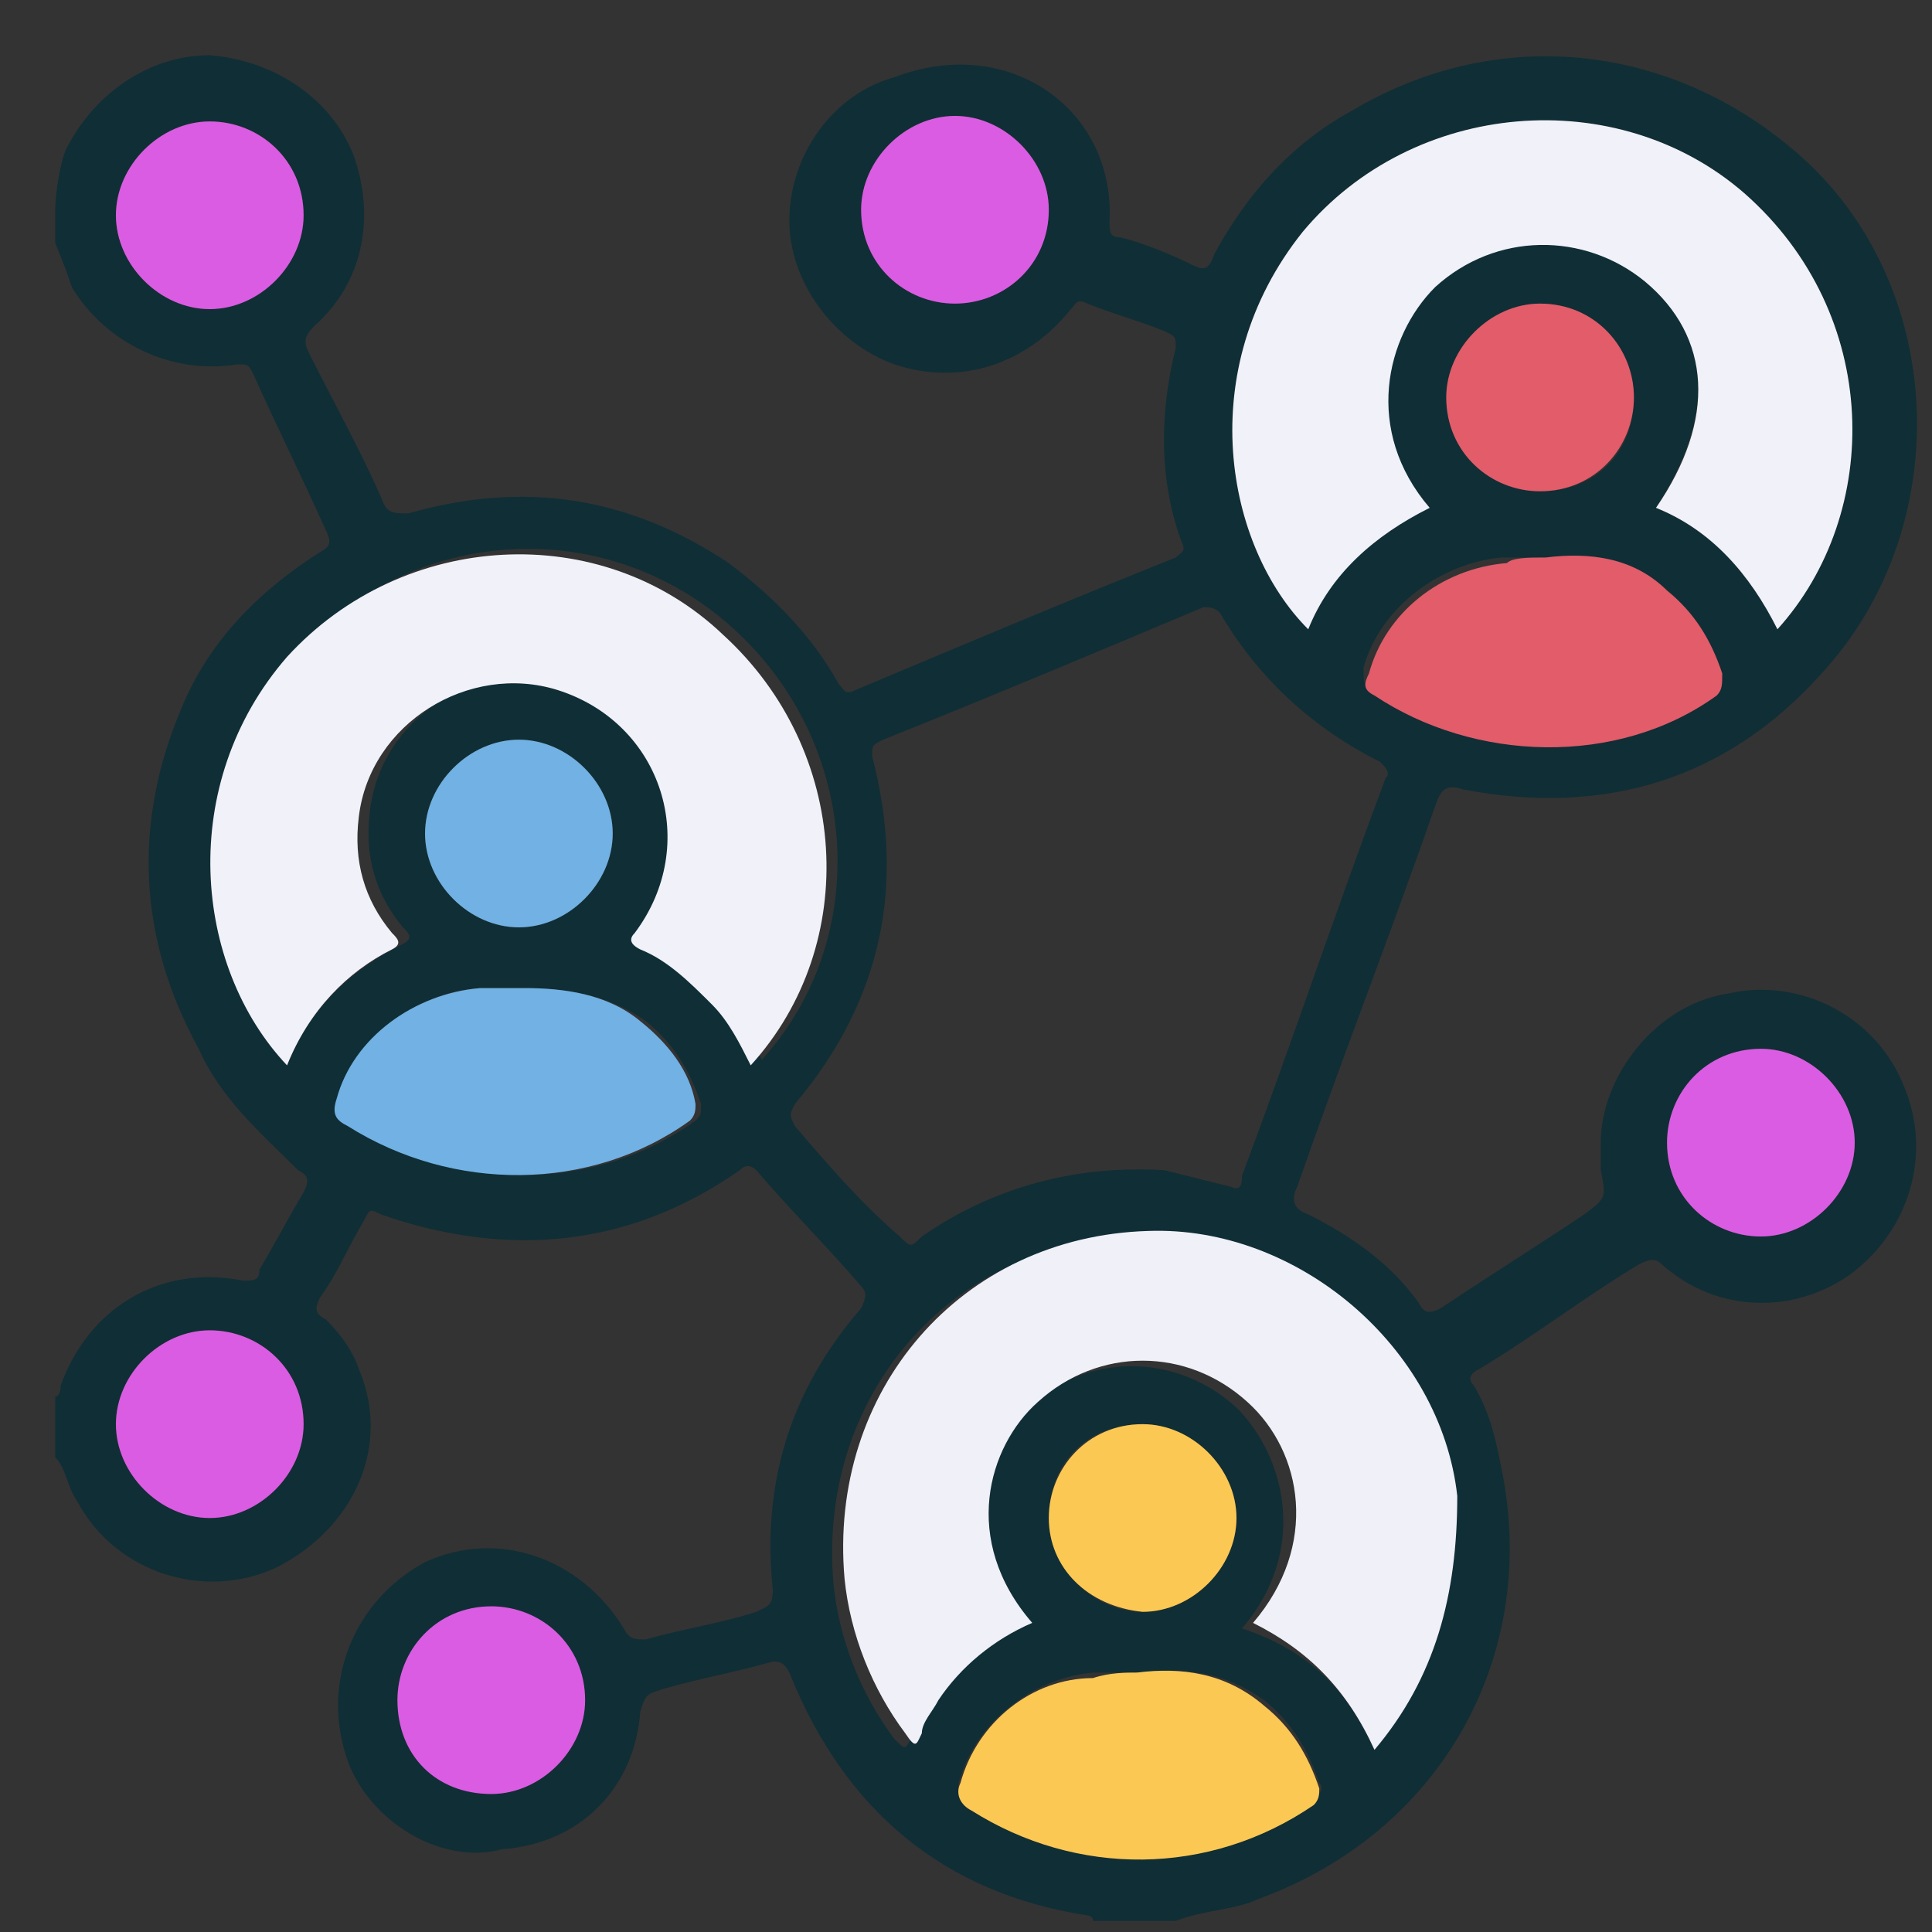 <svg xmlns="http://www.w3.org/2000/svg" xmlns:xlink="http://www.w3.org/1999/xlink" id="Calque_1" x="0px" y="0px" viewBox="0 0 35 35" style="enable-background:new 0 0 35 35;" xml:space="preserve"><rect x="0" y="0" width="35" height="35" fill="#333333" stroke="none"/><style type="text/css">	.st0{fill:#102E35;}	.st1{fill:#F0F0F8;}	.st2{fill:#F1F1F9;}	.st3{fill:#F0F1F9;}	.st4{fill:#FCC854;}	.st5{fill:#71B1E4;}	.st6{fill:#E25C6A;}	.st7{fill:#DA5CE2;}</style><path class="st0" d="M21.3,34.8c-0.5,0-1,0-1.5,0c0-0.1-0.1-0.1-0.1-0.1c-2.6-0.4-4.4-1.9-5.4-4.4c-0.1-0.2-0.2-0.2-0.3-0.2 c-0.7,0.2-1.3,0.3-2,0.5c-0.3,0.1-0.3,0.1-0.4,0.4c-0.1,1.4-1.1,2.4-2.5,2.5C8,33.8,6.7,33,6.3,31.9c-0.5-1.4,0.1-2.9,1.4-3.6 c1.3-0.6,2.8-0.1,3.6,1.2c0.1,0.2,0.2,0.2,0.4,0.2c0.7-0.2,1.4-0.3,2-0.5c0.2-0.1,0.3-0.1,0.3-0.4c-0.2-1.9,0.3-3.6,1.6-5.1 c0.1-0.2,0.1-0.3,0-0.4c-0.6-0.7-1.3-1.4-1.9-2.1c-0.1-0.1-0.2-0.1-0.3,0c-2,1.4-4.2,1.6-6.5,0.8c-0.2-0.1-0.2-0.1-0.3,0.1 c-0.3,0.5-0.5,1-0.8,1.4c-0.1,0.2-0.1,0.3,0.1,0.4c0.3,0.3,0.5,0.6,0.6,0.9c0.6,1.4-0.1,2.9-1.5,3.6c-1.3,0.6-2.9,0.1-3.6-1.2 c-0.2-0.3-0.2-0.6-0.4-0.8c0-0.4,0-0.7,0-1.1c0.1,0,0.1-0.2,0.1-0.2c0.5-1.4,1.8-2.2,3.3-1.9c0.2,0,0.3,0,0.3-0.2 c0.3-0.5,0.5-0.9,0.8-1.4c0.1-0.2,0.1-0.3-0.1-0.4C4.7,20.5,4,19.9,3.6,19c-1.1-2-1.2-4.1-0.3-6.2c0.5-1.2,1.4-2.1,2.5-2.8 C6,9.9,6,9.8,5.9,9.6C5.5,8.7,5,7.7,4.6,6.8C4.5,6.6,4.5,6.6,4.3,6.6c-1.2,0.2-2.4-0.4-3-1.4C1.2,4.9,1.2,4.9,1,4.4C1,4,1,4.2,1,3.8 c0-0.3,0.1-0.9,0.2-1.1c0.5-1,1.5-1.7,2.6-1.7C5,1.1,6,1.8,6.4,2.8c0.4,1.1,0.2,2.3-0.7,3.1C5.5,6.1,5.5,6.2,5.6,6.4 C6,7.2,6.5,8.1,6.9,9C7,9.3,7.1,9.3,7.4,9.3c2.1-0.6,4-0.3,5.8,0.9c0.8,0.6,1.5,1.3,2,2.2c0.1,0.1,0.1,0.2,0.3,0.1 c1.9-0.8,3.8-1.6,5.8-2.4c0.1-0.1,0.2-0.1,0.1-0.3c-0.4-1.1-0.4-2.3-0.1-3.5c0-0.2,0-0.2-0.2-0.3c-0.5-0.2-0.9-0.3-1.4-0.5 c-0.2-0.1-0.2,0-0.3,0.1c-0.8,1-2,1.4-3.2,1c-1.1-0.4-1.9-1.5-1.9-2.6c0-1.2,0.8-2.3,1.9-2.6C18.3,0.6,20.2,2,20.1,4 c0,0.2,0,0.3,0.2,0.3c0.4,0.1,0.9,0.3,1.3,0.5c0.2,0.1,0.3,0.1,0.4-0.2c0.6-1.1,1.4-2,2.5-2.6c2.7-1.6,5.9-1.2,8.2,0.9 c2.6,2.4,2.7,6.7,0.3,9.3c-1.7,1.9-3.9,2.6-6.5,2.1c-0.3-0.1-0.4,0-0.5,0.3c-0.8,2.3-1.7,4.6-2.5,6.9c-0.1,0.2-0.1,0.4,0.2,0.5 c0.8,0.4,1.5,0.9,2,1.6c0.1,0.2,0.2,0.2,0.4,0.1c0.9-0.6,1.7-1.1,2.6-1.7c0.4-0.3,0.4-0.3,0.3-0.8c0-0.1,0-0.3,0-0.5 C29,19.5,30,18.2,31.3,18c1.3-0.3,2.7,0.4,3.2,1.7c0.5,1.2,0.1,2.6-1,3.4c-1,0.7-2.4,0.7-3.4-0.2c-0.1-0.1-0.2-0.1-0.4,0 c-1,0.6-1.9,1.3-2.9,1.9c-0.2,0.1-0.2,0.2-0.1,0.3c0.3,0.5,0.4,1,0.5,1.5c0.7,3.4-1.1,6.6-4.4,7.8C22.4,34.6,21.8,34.6,21.3,34.8z  M22.3,21.5c0.2,0.1,0.2-0.1,0.2-0.2c0.9-2.4,1.7-4.8,2.6-7.2c0.1-0.1,0-0.2-0.1-0.3c-1.2-0.6-2.2-1.5-2.9-2.7 C22,11,21.9,11,21.8,11c-1.9,0.8-3.8,1.6-5.8,2.4c-0.2,0.1-0.2,0.1-0.2,0.3c0.6,2.3,0.2,4.4-1.4,6.3c-0.1,0.2-0.1,0.2,0,0.4 c0.6,0.7,1.2,1.4,1.9,2c0.2,0.2,0.2,0.2,0.4,0c1.3-0.9,2.8-1.3,4.4-1.2C21.5,21.3,21.9,21.4,22.3,21.5z M24.9,31.7 c1.1-1.4,1.5-2.8,1.3-4.5c-0.4-2.7-2.9-4.9-5.6-4.8c-3.4,0.1-5.8,2.9-5.5,6.3c0.1,1,0.5,2,1.1,2.8c0.2,0.2,0.2,0.2,0.3,0 c0.1-0.2,0.2-0.4,0.3-0.6c0.4-0.6,1-1.1,1.7-1.4c-1.3-1.5-0.8-3.2,0.1-4c1.1-1,2.7-1,3.8,0c0.9,0.9,1.3,2.6,0.1,4 C23.7,29.9,24.4,30.6,24.9,31.7z M5.2,19.3c0.4-1,1.1-1.7,2.1-2.2c0.2-0.1,0.1-0.2,0-0.3c-0.5-0.6-0.7-1.3-0.6-2.1 c0.2-1.7,1.9-2.8,3.6-2.3c1.9,0.6,2.6,2.8,1.4,4.4c-0.1,0.2-0.1,0.2,0.1,0.3c0.5,0.2,0.9,0.6,1.3,1c0.3,0.3,0.5,0.7,0.7,1.1 c2-2.2,1.8-5.7-0.5-7.8c-2.3-2.1-5.8-1.9-7.9,0.4C3.2,14.2,3.5,17.5,5.2,19.3z M32.2,11.4c1.9-2.1,1.9-5.7-0.6-7.9 c-2.3-2-6-1.7-8,0.7c-2,2.5-1.4,5.7,0.1,7.2c0.4-1,1.2-1.8,2.2-2.2c-1.2-1.4-0.9-3.1,0.1-4c1.1-1,2.6-1.1,3.8-0.1 c1.2,1,1.3,2.4,0.2,4.1C31,9.6,31.7,10.4,32.2,11.4z M20.6,30.3c-0.2,0-0.5,0-0.8,0c-1.1,0.1-2.1,0.9-2.4,1.9 c-0.1,0.2,0,0.4,0.2,0.5c1.9,1.2,4.3,1.2,6.2-0.1c0.1-0.1,0.2-0.2,0.1-0.3c-0.2-0.6-0.5-1.1-1-1.5C22.2,30.3,21.5,30.2,20.6,30.3z  M9.5,17.9c-0.3,0-0.5,0-0.7,0c-1.2,0-2.3,0.9-2.6,2c-0.1,0.2,0,0.3,0.2,0.5c1.9,1.2,4.4,1.2,6.2-0.1c0.1-0.1,0.1-0.1,0.1-0.3 c-0.2-0.6-0.5-1.1-1-1.5C11,18,10.2,17.9,9.5,17.9z M28,10.1c-0.3,0-0.5,0-0.8,0c-1.1,0.1-2.2,0.9-2.5,2c0,0.2,0,0.3,0.1,0.4 c1.8,1.3,4.4,1.3,6.2,0c0.2-0.1,0.2-0.2,0.1-0.4c-0.2-0.6-0.5-1.1-1-1.5C29.5,10.1,28.8,10,28,10.1z M29.6,7.2 c0-0.9-0.8-1.7-1.7-1.7c-0.9,0-1.7,0.8-1.7,1.7c0,0.9,0.8,1.7,1.7,1.7C28.9,8.9,29.6,8.2,29.6,7.2z M19,27.5c0,0.9,0.8,1.7,1.7,1.7 c0.9,0,1.7-0.8,1.7-1.7c0-0.9-0.8-1.7-1.7-1.7C19.7,25.8,19,26.5,19,27.5z M7.2,30.8c0,0.9,0.8,1.7,1.7,1.7c0.9,0,1.7-0.8,1.7-1.7 c0-0.9-0.8-1.7-1.7-1.7C7.9,29.2,7.2,29.9,7.2,30.8z M9.4,13.4c-0.9,0-1.7,0.8-1.7,1.7c0,0.9,0.8,1.7,1.7,1.7c0.9,0,1.7-0.8,1.7-1.7 C11.1,14.2,10.3,13.4,9.4,13.4z M17.3,5.5c0.9,0,1.7-0.8,1.7-1.7c0-0.9-0.8-1.7-1.7-1.7c-0.9,0-1.7,0.8-1.7,1.7 C15.6,4.8,16.4,5.5,17.3,5.5z M3.8,24.1c-0.9,0-1.7,0.8-1.7,1.7c0,0.9,0.8,1.7,1.7,1.7c0.9,0,1.7-0.8,1.7-1.7 C5.5,24.8,4.7,24.1,3.8,24.1z M5.5,3.9c0-0.9-0.7-1.7-1.7-1.7c-0.9,0-1.7,0.8-1.7,1.7c0,0.9,0.8,1.7,1.7,1.7 C4.7,5.5,5.5,4.8,5.5,3.9z M31.9,22.4c0.9,0,1.7-0.8,1.7-1.7c0-0.9-0.8-1.7-1.7-1.7c-0.9,0-1.7,0.8-1.7,1.7 C30.2,21.7,31,22.4,31.9,22.4z"></path><path class="st1" d="M24.9,31.7c-0.5-1.1-1.2-1.8-2.2-2.3c1.2-1.4,0.9-3.1-0.1-4c-1.1-1-2.7-1-3.8,0c-0.9,0.8-1.4,2.5-0.1,4 c-0.7,0.3-1.3,0.8-1.7,1.4c-0.1,0.2-0.3,0.4-0.3,0.6c-0.1,0.2-0.1,0.3-0.3,0c-0.6-0.8-1-1.8-1.1-2.8c-0.3-3.4,2.1-6.2,5.5-6.3 c2.7-0.1,5.3,2.1,5.6,4.8C26.4,28.9,26,30.4,24.9,31.7z"></path><path class="st2" d="M5.2,19.3c-1.7-1.8-2-5.1,0-7.4c2.1-2.3,5.7-2.5,7.9-0.4c2.3,2.1,2.5,5.6,0.5,7.8c-0.2-0.4-0.4-0.8-0.7-1.1 c-0.4-0.4-0.8-0.8-1.3-1c-0.2-0.1-0.2-0.2-0.1-0.3c1.2-1.6,0.5-3.8-1.4-4.4c-1.6-0.5-3.4,0.6-3.6,2.3c-0.1,0.8,0.1,1.5,0.6,2.1 c0.1,0.1,0.2,0.2,0,0.3C6.3,17.6,5.6,18.3,5.2,19.3z"></path><path class="st3" d="M32.2,11.4C31.7,10.4,31,9.6,30,9.2c1.1-1.6,1-3.1-0.2-4.1c-1.1-0.9-2.7-0.9-3.8,0.1c-0.9,0.9-1.3,2.6-0.1,4 c-1,0.5-1.8,1.2-2.2,2.2c-1.5-1.5-2.1-4.7-0.1-7.2c2-2.4,5.7-2.7,8-0.7C34.1,5.7,34.1,9.3,32.2,11.4z"></path><path class="st4" d="M20.6,30.3c0.8-0.1,1.6,0,2.3,0.6c0.5,0.4,0.8,0.9,1,1.5c0,0.1,0,0.2-0.1,0.3c-1.9,1.3-4.3,1.3-6.2,0.1 c-0.2-0.1-0.3-0.3-0.2-0.5c0.3-1.1,1.3-1.9,2.4-1.9C20.1,30.3,20.4,30.3,20.6,30.3z"></path><path class="st5" d="M9.5,17.9c0.7,0,1.5,0.1,2.1,0.6c0.5,0.4,0.9,0.9,1,1.5c0,0.1,0,0.2-0.1,0.3c-1.8,1.3-4.3,1.3-6.2,0.1 c-0.2-0.1-0.3-0.2-0.2-0.5c0.3-1.1,1.4-1.9,2.6-2C9,17.9,9.2,17.9,9.5,17.9z"></path><path class="st6" d="M28,10.1c0.8-0.1,1.6,0,2.2,0.6c0.5,0.4,0.8,0.9,1,1.5c0,0.2,0,0.3-0.1,0.4c-1.8,1.3-4.4,1.2-6.2,0 c-0.2-0.1-0.2-0.2-0.1-0.4c0.3-1.1,1.3-1.9,2.5-2C27.4,10.1,27.7,10.1,28,10.1z"></path><path class="st6" d="M29.6,7.2c0,0.9-0.7,1.7-1.7,1.7c-0.9,0-1.7-0.7-1.7-1.7c0-0.9,0.8-1.7,1.7-1.7C28.9,5.5,29.6,6.3,29.6,7.2z"></path><path class="st4" d="M19,27.5c0-0.9,0.7-1.7,1.7-1.7c0.9,0,1.7,0.8,1.7,1.7c0,0.9-0.8,1.7-1.7,1.7C19.7,29.1,19,28.4,19,27.5z"></path><path class="st7" d="M7.2,30.8c0-0.9,0.7-1.7,1.7-1.7c0.9,0,1.7,0.7,1.7,1.7c0,0.9-0.8,1.7-1.7,1.7C7.9,32.5,7.2,31.8,7.2,30.8z"></path><path class="st5" d="M9.4,13.4c0.9,0,1.7,0.8,1.7,1.7c0,0.9-0.8,1.7-1.7,1.7c-0.9,0-1.7-0.8-1.7-1.7C7.7,14.2,8.5,13.4,9.4,13.4z"></path><path class="st7" d="M17.3,5.5c-0.9,0-1.7-0.7-1.7-1.7c0-0.9,0.8-1.7,1.7-1.7c0.9,0,1.7,0.8,1.7,1.7C19,4.8,18.2,5.5,17.3,5.5z"></path><path class="st7" d="M3.8,24.1c0.9,0,1.7,0.7,1.7,1.7c0,0.9-0.8,1.7-1.7,1.7c-0.9,0-1.7-0.8-1.7-1.7C2.1,24.9,2.9,24.1,3.8,24.1z"></path><path class="st7" d="M5.5,3.9c0,0.9-0.8,1.7-1.7,1.7c-0.9,0-1.7-0.8-1.7-1.7c0-0.9,0.8-1.7,1.7-1.7C4.7,2.2,5.5,2.9,5.5,3.9z"></path><path class="st7" d="M31.9,22.4c-0.9,0-1.7-0.7-1.7-1.7c0-0.9,0.7-1.7,1.7-1.7c0.9,0,1.7,0.8,1.7,1.7C33.6,21.6,32.8,22.4,31.9,22.4 z"></path></svg>